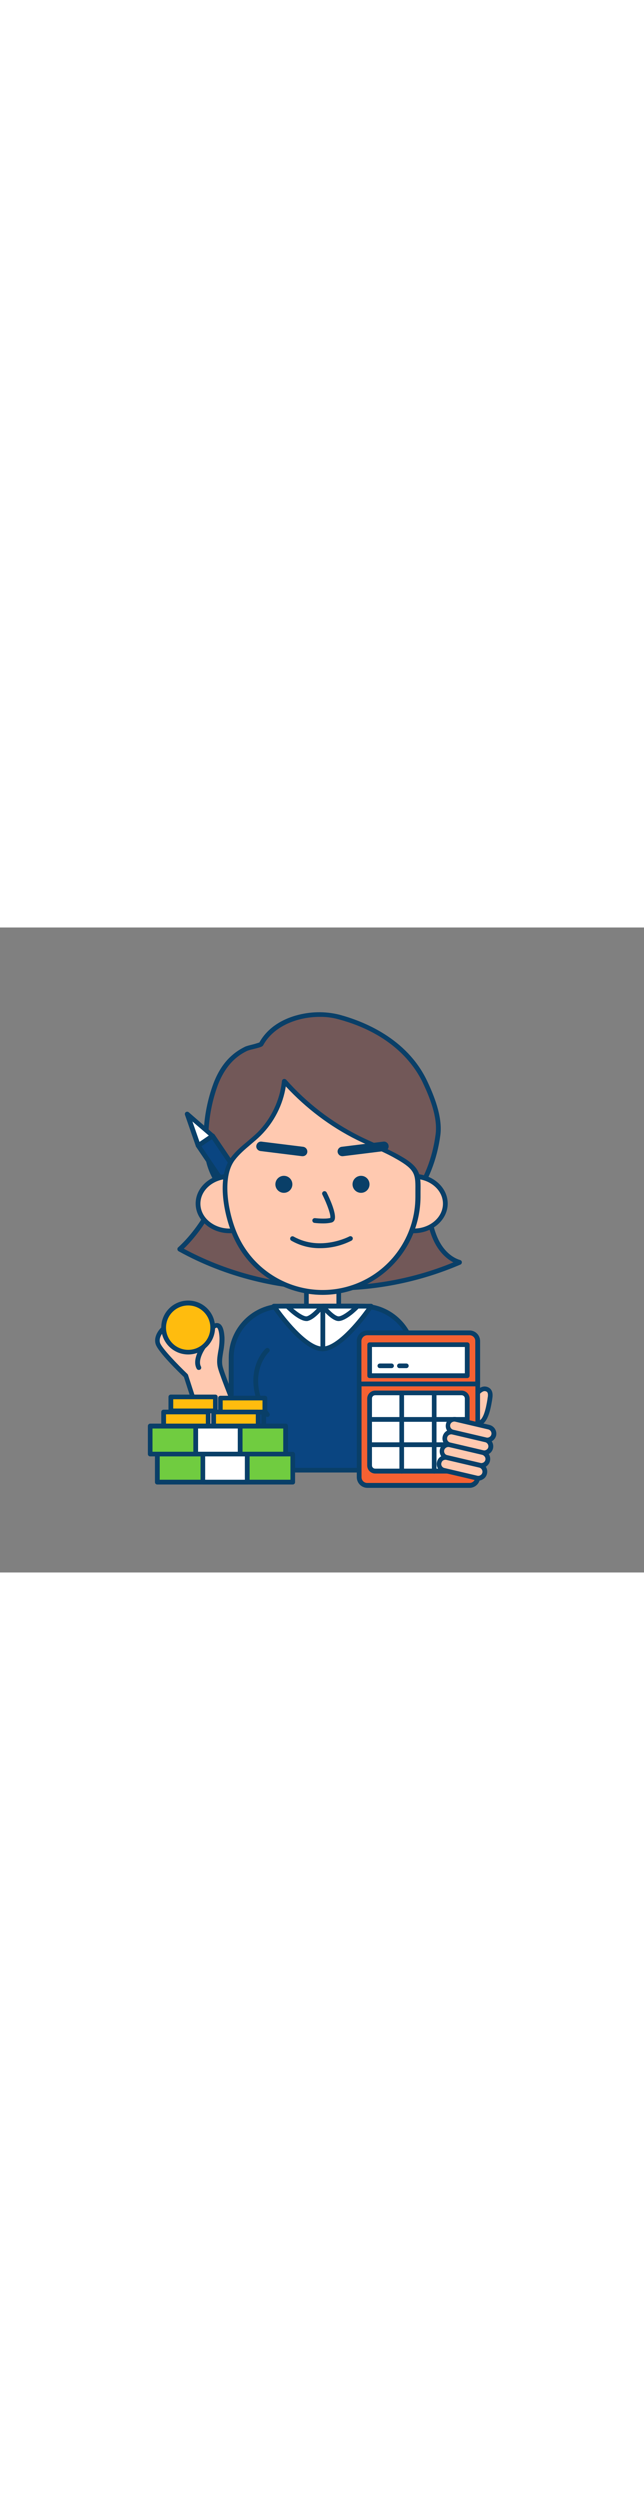 <svg version="1.1" id="Layer_1" xmlns="http://www.w3.org/2000/svg" xmlns:xlink="http://www.w3.org/1999/xlink" x="0px" y="0px" viewBox="0 0 500 500" style="width: 129px;" xml:space="preserve" data-imageid="accountant-94" imageName="Accountant" class="illustrations_image">
<rect x="0" y="0" width="500" height="500" fill="#808080" stroke="none"/>
<style type="text/css">
	.st0_accountant-94{fill:#FFC9B0;}
	.st1_accountant-94{fill:#093F68;}
	.st2_accountant-94{fill:#725858;}
	.st3_accountant-94{fill:#68E1FD;}
	.st4_accountant-94{fill:#FFFFFF;}
	.st5_accountant-94{fill:#F56132;}
	.st6_accountant-94{fill:#70CC40;}
	.st7_accountant-94{fill:#FFBC0E;}
</style>
<g id="character_accountant-94">
	<path class="st0_accountant-94" d="M186.4,381.4c0,0-13.3-32.5-15.3-40.1s1.7-14.6,1.2-23.7c-0.4-8.8-3.3-11.4-7.3-7.5c-3.7,3.6-3.4,13-7,14.8&#10;&#9;&#9;s-24.1-19.2-27.9-16.7s-9.3,8.1-7.7,14.1s21.9,25.2,21.9,25.2l17.3,53.5L186.4,381.4z"/>
	<path class="st1_accountant-94" d="M161.6,402.8c-0.2,0-0.4,0-0.5-0.1c-0.6-0.2-1-0.6-1.2-1.2l-17.1-53c-3.3-3.1-20.4-19.7-22-25.7&#10;&#9;&#9;c-1.8-6.5,3.4-12.7,8.4-16.1c2.9-2,7.8,1.6,17,8.8c3.8,3,9.5,7.4,11.3,7.7c1-0.7,1.8-3.4,2.4-5.7c0.9-3.2,1.8-6.5,4-8.6&#10;&#9;&#9;c2.6-2.6,4.7-2.5,6-2c2.6,1,4,4.5,4.4,10.8c0.1,3.8-0.3,7.5-1,11.2c-0.7,4.4-1.4,8.1-0.3,12c2,7.4,15.1,39.5,15.3,39.8&#10;&#9;&#9;c0.3,0.8,0.1,1.6-0.6,2.1l-24.8,19.6C162.4,402.6,162,402.8,161.6,402.8z M131,309.8c-3.2,2.2-8.1,7.1-6.8,12&#10;&#9;&#9;c1.1,4,13.7,17,21.3,24.3c0.2,0.2,0.4,0.5,0.5,0.8l16.5,51l21.7-17.1c-2.5-6.2-13-32.1-14.9-39c-1.3-4.7-0.6-9,0.2-13.6&#10;&#9;&#9;c0.7-3.4,1-6.9,0.9-10.5c-0.3-5.4-1.4-7.3-2-7.5c-0.3-0.1-1.1,0.2-2.1,1.2c-1.4,1.4-2.2,4.2-3,6.9c-1,3.6-1.9,6.9-4.6,8.2&#10;&#9;&#9;s-6.1-1.3-15-8.2C139.8,315.1,133,309.8,131,309.8z"/>
	<path class="st2_accountant-94" d="M330.9,177.4c-4,13.4-1.5,27.8,1.1,41.5c1.6,8.2,3.2,16.6,6.9,24s9.9,14.2,17.9,16.6&#10;&#9;&#9;c-68.8,30.1-151.5,26.2-217.2-10.2c23.6-21.6,34.8-53.1,46.5-82.9c3.1-7.9,6.4-15.9,11.4-22.6c11.6-15.4,31.9-22.8,51-21.3&#10;&#9;&#9;s37.1,10.9,51.5,23.7c14,12.5,25.4,29.1,27.4,47.8"/>
	<path class="st1_accountant-94" d="M259.1,281.4c-41.9,0-83.9-10.2-120.4-30.4c-0.9-0.5-1.2-1.6-0.8-2.5c0.1-0.2,0.2-0.4,0.4-0.5&#10;&#9;&#9;c21.7-19.9,32.9-48.6,43.7-76.3l2.3-6c3.4-8.6,6.6-16.3,11.7-23.1c11.4-15.2,31.6-23.6,52.7-22c18,1.4,36.6,9.9,52.6,24.1&#10;&#9;&#9;c13.3,11.8,22.3,25.6,26.2,39.6c0.4-2.5,0.9-5.1,1.6-7.5c0.3-1,1.3-1.5,2.3-1.2c1,0.3,1.5,1.3,1.2,2.3c-4,13.3-1.2,27.8,1.2,40.7&#10;&#9;&#9;c1.5,8,3.1,16.2,6.7,23.6c3.9,7.9,10,13.6,16.8,15.6c0.7,0.2,1.3,0.9,1.3,1.7c0,0.8-0.4,1.5-1.1,1.8&#10;&#9;&#9;C326.5,274.6,292.9,281.5,259.1,281.4z M142.7,249c63.3,34.1,142.8,38.1,209.3,10.6c-6-3.1-11.2-8.6-14.8-15.8&#10;&#9;&#9;c-3.9-7.8-5.5-16.3-7-24.5c-1.4-7.4-2.9-15.4-3.2-23.6c-0.7-0.2-1.3-0.8-1.4-1.6c-1.7-16.2-11.2-32.8-26.8-46.7&#10;&#9;&#9;c-15.3-13.7-33.2-21.9-50.4-23.2c-19.5-1.5-38.9,6.6-49.4,20.6c-4.8,6.4-7.9,13.8-11.2,22.2l-2.3,6&#10;&#9;&#9;C174.8,200.4,163.8,228.6,142.7,249z"/>
	<path class="st2_accountant-94" d="M159.9,160.1c0.4-13.3,2.9-26.4,7.5-38.8c3-7.7,7.3-15,13.5-20.6c3.1-2.7,6.5-5,10.3-6.8&#10;&#9;&#9;c1.7-0.8,11-2.6,11.6-3.6c11.5-21,41-26.1,60.1-21c27.6,7.3,54.1,23.6,66.8,50.1c5.8,12.1,11.9,27.8,10.2,41.2&#10;&#9;&#9;c-2.3,17.8-8.8,35.3-19.6,49.6c-11.5,15.2-35.4,34.6-56,30.5c-10.2-2-20.2-5.2-30.6-7.1c-12.9-2.3-25.8-5.8-37.4-12&#10;&#9;&#9;c-15.8-8.3-29.4-22.1-34-39.4C160.4,175,159.6,167.6,159.9,160.1z"/>
	<path class="st1_accountant-94" d="M269.9,243.1c-2,0-4-0.2-6-0.6c-4.8-0.9-9.6-2.2-14.3-3.4c-5.3-1.3-10.8-2.7-16.3-3.7&#10;&#9;&#9;c-15.5-2.8-27.6-6.6-38-12.1c-17.9-9.4-30.6-24.2-34.9-40.5c-1.8-7.4-2.6-15.1-2.3-22.7c0.4-13.5,3-26.8,7.7-39.4&#10;&#9;&#9;c3.4-8.9,8.1-16.1,14-21.3c3.2-2.9,6.8-5.2,10.7-7.1c1.6-0.6,3.2-1,4.8-1.4c2.1-0.5,4.1-1.1,6.1-1.8c7-12.5,19.1-18.2,28.1-20.8&#10;&#9;&#9;c11.1-3.2,22.8-3.5,34-0.7c18.6,5,52.2,18.2,68,51.1c5.3,11.2,12.2,27.7,10.4,42.2c-2.5,19-9.4,36.5-20,50.5&#10;&#9;&#9;c-7,9.1-15.5,16.8-25.1,22.9C287.2,240.1,278.1,243.1,269.9,243.1z M248.1,69.3c-17.1,0-35.6,7.1-43.7,21.9&#10;&#9;&#9;c-0.6,1.2-2.2,1.7-8.3,3.2c-1.4,0.3-2.8,0.7-4.1,1.2c-3.6,1.7-6.9,3.9-9.8,6.5c-5.4,4.9-9.8,11.6-13,19.9&#10;&#9;&#9;c-4.5,12.2-7,25.2-7.4,38.2l0,0c-0.3,7.3,0.4,14.6,2.2,21.7c4.1,15.4,16.1,29.3,33.1,38.2c10.1,5.3,21.8,9.1,36.9,11.8&#10;&#9;&#9;c5.6,1,11.2,2.4,16.6,3.8c4.6,1.2,9.4,2.4,14.1,3.3c20.2,4,43.5-15.7,54.2-29.8c10.2-13.5,16.9-30.4,19.3-48.8&#10;&#9;&#9;c1.8-13.6-4.9-29.4-10-40.2c-6.5-13.6-23.6-37.9-65.6-49.1C257.8,69.8,253,69.2,248.1,69.3z M159.9,160.1L159.9,160.1z"/>
	<polyline class="st0_accountant-94" points="237.8,294.1 237.8,279.6 263,279.6 263,294.1 &#9;"/>
	<path class="st1_accountant-94" d="M263,296c-1,0-1.8-0.8-1.8-1.8v-12.7h-21.5v12.7c0,1-0.8,1.8-1.8,1.8c-1,0-1.8-0.8-1.8-1.8v-14.5&#10;&#9;&#9;c0-1,0.8-1.8,1.8-1.8H263c1,0,1.8,0.8,1.8,1.8v14.5C264.9,295.2,264,296,263,296C263,296,263,296,263,296z"/>
	
		<rect x="175.8" y="158.2" transform="matrix(0.828 -0.561 0.561 0.828 -80.383 136.686)" class="st3_accountant-94 targetColor" width="13.5" height="82.3" style="fill: rgb(10, 69, 129);"/>
	<path class="st1_accountant-94" d="M200,239c-0.6,0-1.2-0.3-1.5-0.8l-46.2-68.1c-0.3-0.4-0.4-0.9-0.3-1.4c0.1-0.5,0.4-0.9,0.8-1.2L164,160&#10;&#9;&#9;c0.8-0.6,2-0.3,2.6,0.5l46.1,68.1c0.6,0.8,0.3,2-0.5,2.6l-11.2,7.5C200.7,238.9,200.4,239,200,239z M156.4,169.6l44.1,65l8.1-5.5&#10;&#9;&#9;l-44.1-65L156.4,169.6z"/>
	<polygon class="st4_accountant-94" points="145.4,144.5 153.9,169 165,161.5 &#9;"/>
	<path class="st1_accountant-94" d="M153.9,170.9c-0.2,0-0.4,0-0.6-0.1c-0.5-0.2-1-0.6-1.2-1.1l-8.5-24.5c-0.3-1,0.2-2,1.1-2.3&#10;&#9;&#9;c0.6-0.2,1.3-0.1,1.8,0.3l19.6,17c0.4,0.4,0.7,0.9,0.6,1.5c0,0.6-0.3,1.1-0.8,1.4l-11.2,7.6C154.6,170.8,154.2,170.9,153.9,170.9z&#10;&#9;&#9; M149.4,150.4l5.5,15.8l7.2-4.9L149.4,150.4z"/>
	<ellipse class="st0_accountant-94" cx="178.3" cy="214.1" rx="24.5" ry="21.1"/>
	<path class="st1_accountant-94" d="M178.3,237c-14.5,0-26.4-10.3-26.4-23s11.8-23,26.4-23s26.4,10.3,26.4,23S192.8,237,178.3,237z M178.3,194.8&#10;&#9;&#9;c-12.5,0-22.7,8.6-22.7,19.3s10.2,19.3,22.7,19.3s22.7-8.6,22.7-19.2S190.8,194.8,178.3,194.8L178.3,194.8z"/>
	<ellipse class="st0_accountant-94" cx="321.2" cy="214.1" rx="24.5" ry="21.1"/>
	<path class="st1_accountant-94" d="M321.2,237c-14.5,0-26.4-10.3-26.4-23s11.8-23,26.4-23s26.4,10.3,26.4,23S335.7,237,321.2,237z M321.2,194.8&#10;&#9;&#9;c-12.5,0-22.7,8.6-22.7,19.3s10.2,19.3,22.7,19.3s22.7-8.6,22.7-19.3S333.7,194.8,321.2,194.8L321.2,194.8z"/>
	<path class="st0_accountant-94" d="M305.7,176.3c2.1,1.1,4.2,2.3,6.2,3.5c14.1,8.6,12.4,13.6,12.4,29.2c0,40.8-33.1,73.9-74,73.9&#10;&#9;&#9;c-28.9,0-55.2-16.9-67.2-43.2c-7.2-15.7-13.6-45.7-2.3-60.5c5.7-7.4,13.7-12.7,20.4-19.3c11-11,17.8-25.5,19.4-41&#10;&#9;&#9;c16.1,18.2,35.5,33.1,57.2,44C287,167.6,296.6,171.5,305.7,176.3z"/>
	<path class="st1_accountant-94" d="M250.4,284.8c-29.6-0.1-56.5-17.3-68.9-44.2c-7.2-15.7-14.1-46.6-2.1-62.4c3.6-4.8,8.2-8.7,12.7-12.4&#10;&#9;&#9;c2.6-2.2,5.4-4.6,7.9-7c10.6-10.7,17.3-24.8,18.9-39.8c0.1-1,1-1.7,2.1-1.6c0.4,0.1,0.9,0.3,1.2,0.6c15.9,18,35.2,32.8,56.7,43.6&#10;&#9;&#9;c4,2,8.2,3.9,12.2,5.7c5.2,2.4,10.5,4.8,15.7,7.5c2.3,1.2,4.4,2.4,6.4,3.6c13.5,8.2,13.5,13.9,13.3,26.2c0,1.4,0,2.9,0,4.5&#10;&#9;&#9;C326.1,250.9,292.2,284.7,250.4,284.8z M221.9,123.2c-2.3,14.4-9.1,27.7-19.4,38c-2.6,2.6-5.4,4.9-8.1,7.2&#10;&#9;&#9;c-4.5,3.8-8.7,7.4-12.1,11.9c-10.5,13.7-4.9,42.5,2.5,58.6c16.6,36.2,59.4,52.1,95.6,35.6c25.6-11.7,42.1-37.4,42.1-65.6&#10;&#9;&#9;c0-1.6,0-3.1,0-4.5c0.1-11.9,0.2-15.9-11.6-23.1c-1.9-1.2-4-2.3-6.1-3.5l0,0c-5-2.7-10.4-5.1-15.5-7.4c-4-1.9-8.2-3.8-12.3-5.8&#10;&#9;&#9;C256.3,154.3,237.7,140.2,221.9,123.2z"/>
	<circle class="st1_accountant-94" cx="220.4" cy="199.1" r="6.6"/>
	<circle class="st1_accountant-94" cx="280.3" cy="199.1" r="6.6"/>
	<path class="st1_accountant-94" d="M251.1,229.4c-2.3,0-4.7-0.1-7-0.4c-1-0.1-1.7-1.1-1.6-2.1c0,0,0,0,0,0c0.1-1,1.1-1.7,2.1-1.6&#10;&#9;&#9;c0.1,0,7.5,0.9,11.8-0.1c0.7-1.8-2.1-10.1-6.1-18.1c-0.5-0.9-0.1-2,0.8-2.5c0.9-0.5,2-0.1,2.5,0.8c2,3.9,8.1,16.9,6.1,21.4&#10;&#9;&#9;c-0.4,0.9-1.2,1.6-2.2,1.9C255.4,229.2,253.3,229.4,251.1,229.4z"/>
	<path class="st1_accountant-94" d="M235,177.3c-0.2,0-0.3,0-0.5,0l-32.3-4c-2-0.3-3.5-2.1-3.2-4.1s2.1-3.5,4.1-3.2l0,0l32.3,4&#10;&#9;&#9;c2,0.3,3.4,2.1,3.2,4.1C238.4,176,236.8,177.3,235,177.3L235,177.3z"/>
	<path class="st1_accountant-94" d="M265.8,177.3c-2,0-3.7-1.7-3.7-3.7c0-1.8,1.4-3.4,3.2-3.6l32.3-4c2-0.3,3.9,1.2,4.1,3.2c0.3,2-1.2,3.9-3.2,4.1&#10;&#9;&#9;l0,0l-32.3,4C266.1,177.3,265.9,177.3,265.8,177.3z"/>
	<path class="st1_accountant-94" d="M248.5,248.6c-7.8,0.1-15.5-1.9-22.3-5.8c-0.9-0.5-1.2-1.6-0.7-2.5s1.6-1.2,2.5-0.7l0,0&#10;&#9;&#9;c20.8,11.7,43,0,43.2-0.1c0.9-0.5,2-0.1,2.5,0.7c0.5,0.9,0.1,2-0.7,2.5l0,0C265.4,246.6,257,248.6,248.5,248.6z"/>
	<path class="st3_accountant-94 targetColor" d="M216.9,293.5h67c20.7,0,37.4,16.8,37.4,37.4v89.8l0,0H179.4l0,0V331C179.4,310.3,196.2,293.5,216.9,293.5&#10;&#9;&#9;C216.9,293.5,216.9,293.5,216.9,293.5z" style="fill: rgb(10, 69, 129);"/>
	<path class="st1_accountant-94" d="M321.3,422.5H179.4c-1,0-1.8-0.8-1.8-1.8c0,0,0,0,0,0v-87.2c0-23.1,18.7-41.8,41.8-41.8h61.9&#10;&#9;&#9;c23.1,0,41.8,18.7,41.8,41.8v87.2C323.2,421.7,322.4,422.5,321.3,422.5z M181.3,418.9h138.2v-85.3c0-21.1-17.1-38.1-38.1-38.1&#10;&#9;&#9;h-61.9c-21.1,0-38.1,17.1-38.1,38.1V418.9z"/>
	<path class="st3_accountant-94 targetColor" d="M207.6,327.7c0,0-9,8.1-9,23.8c0.1,9.5,3.2,18.6,9,26.1" style="fill: rgb(10, 69, 129);"/>
	<path class="st1_accountant-94" d="M207.6,379.4c-0.5,0-1-0.2-1.4-0.6c-6.1-7.8-9.4-17.4-9.5-27.3c0-16.3,9.2-24.8,9.6-25.1&#10;&#9;&#9;c0.8-0.7,1.9-0.6,2.6,0.1c0.7,0.8,0.6,1.9-0.1,2.6l0,0c-0.1,0.1-8.4,7.9-8.4,22.4c0.1,9,3.1,17.8,8.6,24.9c0.7,0.8,0.6,1.9-0.2,2.6&#10;&#9;&#9;C208.5,379.3,208,379.4,207.6,379.4z"/>
	<path class="st3_accountant-94 targetColor" d="M292.6,327.7c0,0,9,8.1,9,23.8c-0.1,9.5-3.2,18.6-9,26.1" style="fill: rgb(10, 69, 129);"/>
	<path class="st1_accountant-94" d="M292.6,379.4c-0.4,0-0.9-0.2-1.2-0.4c-0.8-0.7-0.9-1.8-0.2-2.6c5.5-7.2,8.5-15.9,8.6-24.9&#10;&#9;&#9;c0-14.5-8.3-22.3-8.4-22.4c-0.8-0.7-0.8-1.8-0.1-2.6c0.7-0.8,1.8-0.8,2.6-0.1l0,0c0.4,0.4,9.6,8.9,9.6,25.1&#10;&#9;&#9;c0,9.9-3.4,19.5-9.5,27.3C293.7,379.2,293.1,379.4,292.6,379.4z"/>
	<path class="st1_accountant-94" d="M204.7,416.1c-1,0-1.8-0.8-1.8-1.8v-40.8c0.1-1,1-1.8,2-1.7c0.9,0.1,1.6,0.8,1.7,1.7v40.9&#10;&#9;&#9;C206.5,415.3,205.7,416.1,204.7,416.1C204.7,416.1,204.7,416.1,204.7,416.1z"/>
	<path class="st4_accountant-94" d="M250.4,326.7c-15.4,0-37.7-33.1-37.7-33.1h75.4C288.1,293.5,265.8,326.7,250.4,326.7z"/>
	<path class="st1_accountant-94" d="M250.4,328.5c-16.2,0-38.3-32.6-39.2-34c-0.6-0.8-0.4-2,0.5-2.5c0.3-0.2,0.7-0.3,1-0.3h75.4&#10;&#9;&#9;c1,0,1.8,0.8,1.8,1.8c0,0.4-0.1,0.7-0.3,1C288.7,295.9,266.6,328.5,250.4,328.5z M216.2,295.4c7.4,10.3,23.4,29.5,34.2,29.5&#10;&#9;&#9;s26.8-19.2,34.2-29.5H216.2z"/>
	<path class="st4_accountant-94" d="M223,293.5c0,0,10.9,11,15.9,9.6s11.3-9.6,11.3-9.6H223z"/>
	<path class="st1_accountant-94" d="M238,305.1c-5.9,0-14.5-8.5-16.3-10.3c-0.7-0.7-0.7-1.9,0-2.6c0.3-0.3,0.8-0.5,1.3-0.5h27.2&#10;&#9;&#9;c1,0,1.8,0.8,1.8,1.8c0,0.4-0.1,0.8-0.4,1.1c-0.7,0.9-6.8,8.8-12.3,10.3C238.9,305.1,238.5,305.1,238,305.1z M227.6,295.4&#10;&#9;&#9;c4.2,3.6,8.8,6.5,10.7,6c2.4-0.7,5.6-3.6,7.8-6H227.6z"/>
	<path class="st4_accountant-94" d="M277.8,293.5c0,0-10.9,11-15.9,9.6s-11.3-9.6-11.3-9.6H277.8z"/>
	<path class="st1_accountant-94" d="M262.8,305.1c-0.5,0-0.9-0.1-1.4-0.2c-5.4-1.5-11.6-9.4-12.3-10.3c-0.6-0.8-0.5-1.9,0.3-2.6&#10;&#9;&#9;c0.3-0.3,0.7-0.4,1.1-0.4h27.2c1,0,1.8,0.8,1.8,1.8c0,0.5-0.2,0.9-0.5,1.3C277.3,296.6,268.6,305.1,262.8,305.1z M254.6,295.4&#10;&#9;&#9;c2.3,2.5,5.4,5.4,7.8,6c1.9,0.5,6.5-2.4,10.7-6H254.6z M277.8,295.4L277.8,295.4z"/>
	<path class="st1_accountant-94" d="M250.6,328.5c-1,0-1.8-0.8-1.8-1.8v-33.2c0.1-1,1-1.8,2-1.7c0.9,0.1,1.6,0.8,1.7,1.7v33.1&#10;&#9;&#9;C252.4,327.7,251.6,328.5,250.6,328.5C250.6,328.5,250.6,328.5,250.6,328.5z"/>
	<path class="st1_accountant-94" d="M154.3,343c-0.7,0-1.3-0.4-1.6-1c-4-7.3,3.5-17.8,3.9-18.2c0.6-0.8,1.8-1,2.6-0.4c0.8,0.6,1,1.8,0.4,2.6l0,0&#10;&#9;&#9;c-1.8,2.5-6,9.9-3.6,14.3c0.5,0.9,0.2,2-0.7,2.5C154.9,342.9,154.6,343,154.3,343z"/>
</g>
<g id="calculator_accountant-94">
	<path class="st0_accountant-94" d="M380.4,365c0.4-2.1,0.6-4.6-1-6.2c-1.4-1.2-3.4-1.5-5.1-0.8c-1.7,0.8-3.1,2-4.1,3.5&#10;&#9;&#9;c-3.5,4.7-10.7,22.6,0.4,22.9C377.7,384.6,379.5,369.9,380.4,365z"/>
	<path class="st1_accountant-94" d="M370.7,386.3h-0.2c-4.1-0.1-6-2.2-6.8-4c-3.1-6.4,2.4-18.4,5-21.8c1.2-1.8,2.9-3.2,4.9-4.1&#10;&#9;&#9;c2.4-1.1,5.2-0.6,7.1,1.2c2.1,2.2,1.9,5.3,1.5,7.8l-0.2,1.4C380.9,373.1,378.7,386.3,370.7,386.3z M376.4,359.4&#10;&#9;&#9;c-0.5,0-0.9,0.1-1.4,0.3c-1.4,0.7-2.5,1.7-3.3,3c-2.8,3.7-6.6,13.8-4.6,18c0.4,0.8,1.2,1.9,3.6,1.9h0.1c4.9,0,6.8-12,7.6-16.5&#10;&#9;&#9;l0.2-1.5l0,0c0.3-1.5,0.5-3.6-0.5-4.6C377.6,359.7,377,359.4,376.4,359.4z"/>
	<path class="st5_accountant-94" d="M370.9,320.7v105.4c0.1,3.5-2.7,6.4-6.2,6.5h-79.6c-3.5-0.1-6.3-3-6.2-6.5V320.7c-0.1-3.5,2.7-6.4,6.2-6.5&#10;&#9;&#9;h79.6C368.2,314.3,371,317.2,370.9,320.7z"/>
	<path class="st1_accountant-94" d="M364.7,434.4h-79.6c-4.5-0.1-8.1-3.8-8.1-8.3V320.7c-0.1-4.5,3.5-8.2,8.1-8.3h79.6c4.5,0.1,8.1,3.8,8,8.3&#10;&#9;&#9;v105.4C372.8,430.6,369.2,434.3,364.7,434.4z M285.1,316c-2.5,0.1-4.4,2.2-4.4,4.6v105.4c-0.1,2.5,1.9,4.6,4.4,4.6h79.6&#10;&#9;&#9;c2.5-0.1,4.4-2.2,4.4-4.6V320.7c0.1-2.5-1.9-4.6-4.4-4.6L285.1,316z"/>
	<path class="st5_accountant-94" d="M370.9,320.7v33.2h-92v-33.2c-0.1-3.5,2.7-6.4,6.2-6.5h79.6C368.2,314.3,371,317.2,370.9,320.7z"/>
	<path class="st1_accountant-94" d="M370.9,355.7h-92c-1,0-1.8-0.8-1.9-1.8v-33.2c-0.1-4.5,3.5-8.2,8.1-8.3h79.6c4.5,0.1,8.1,3.8,8,8.3v33.2&#10;&#9;&#9;C372.8,354.9,371.9,355.7,370.9,355.7C370.9,355.7,370.9,355.7,370.9,355.7z M280.7,352H369v-31.3c0.1-2.5-1.9-4.6-4.4-4.6h-79.6&#10;&#9;&#9;c-2.5,0.1-4.4,2.2-4.4,4.6V352z"/>
	<path class="st4_accountant-94" d="M289.3,360.8h71.1c1.3,0,2.4,1.1,2.4,2.4v55.9c0,1.3-1.1,2.4-2.4,2.4h-71.1c-1.3,0-2.4-1.1-2.4-2.4v-55.9&#10;&#9;&#9;C286.9,361.9,288,360.8,289.3,360.8z"/>
	<path class="st1_accountant-94" d="M358.4,423.3h-67.1c-3.4,0-6.2-2.8-6.2-6.2v-51.9c0-3.4,2.8-6.2,6.2-6.2h67.1c3.4,0,6.2,2.8,6.2,6.2v51.9&#10;&#9;&#9;C364.6,420.5,361.8,423.3,358.4,423.3z M291.3,362.6c-1.4,0-2.5,1.1-2.5,2.5c0,0,0,0,0,0v51.9c0,1.4,1.1,2.5,2.5,2.5c0,0,0,0,0,0&#10;&#9;&#9;h67.1c1.4,0,2.5-1.1,2.5-2.5c0,0,0,0,0,0v-51.9c0-1.4-1.1-2.5-2.5-2.5c0,0,0,0,0,0L291.3,362.6z"/>
	<rect x="286.9" y="323.4" class="st4_accountant-94" width="75.8" height="24.1"/>
	<path class="st1_accountant-94" d="M362.8,349.3h-75.8c-1,0-1.8-0.8-1.8-1.8v-24.1c0-1,0.8-1.8,1.8-1.8h75.8c1,0,1.8,0.8,1.8,1.8v24.1&#10;&#9;&#9;C364.6,348.4,363.8,349.3,362.8,349.3z M288.8,345.6h72.1v-20.4h-72.1L288.8,345.6z"/>
	<path class="st1_accountant-94" d="M311.9,423.3c-1,0-1.8-0.8-1.8-1.8c0,0,0,0,0,0v-60.7c0-1,0.8-1.8,1.8-1.8c1,0,1.8,0.8,1.8,1.8c0,0,0,0,0,0&#10;&#9;&#9;v60.7C313.8,422.5,313,423.3,311.9,423.3C311.9,423.3,311.9,423.3,311.9,423.3z"/>
	<path class="st1_accountant-94" d="M337.1,423.3c-1,0-1.8-0.8-1.8-1.8c0,0,0,0,0,0v-60.7c0-1,0.8-1.8,1.8-1.8c1,0,1.8,0.8,1.8,1.8c0,0,0,0,0,0&#10;&#9;&#9;v60.7C338.9,422.5,338.1,423.3,337.1,423.3C337.1,423.3,337.1,423.3,337.1,423.3z"/>
	<path class="st1_accountant-94" d="M362.1,383.2h-75.1c-1-0.1-1.8-1-1.7-2c0.1-0.9,0.8-1.6,1.7-1.7h75.1c1,0.1,1.8,1,1.7,2&#10;&#9;&#9;C363.7,382.4,363,383.1,362.1,383.2z"/>
	<path class="st1_accountant-94" d="M362.1,402.8h-75.1c-1-0.1-1.8-1-1.7-2c0.1-0.9,0.8-1.6,1.7-1.7h75.1c1,0.1,1.8,1,1.7,2&#10;&#9;&#9;C363.7,402,363,402.7,362.1,402.8z"/>
	<path class="st1_accountant-94" d="M304,341.6h-9.1c-1,0-1.8-0.8-1.8-1.8c0-1,0.8-1.8,1.8-1.8c0,0,0,0,0,0h9.1c1,0,1.8,0.8,1.8,1.8&#10;&#9;&#9;C305.8,340.8,305,341.6,304,341.6z"/>
	<path class="st1_accountant-94" d="M315.5,341.6h-5.4c-1,0-1.8-0.8-1.8-1.8c0-1,0.8-1.8,1.8-1.8c0,0,0,0,0,0h5.4c1,0,1.8,0.8,1.8,1.8&#10;&#9;&#9;C317.3,340.8,316.5,341.6,315.5,341.6C315.5,341.6,315.5,341.6,315.5,341.6z"/>
	<path class="st0_accountant-94" d="M379.4,397.7l-30.1-7.1c-1.5-0.3-2.4-1.8-2.1-3.3l1.1-4.5c0.3-1.5,1.8-2.4,3.3-2.1l30.1,7.1&#10;&#9;&#9;c1.5,0.3,2.4,1.8,2.1,3.3l-1.1,4.5C382.4,397.2,380.9,398.1,379.4,397.7z"/>
	<path class="st1_accountant-94" d="M378.4,399.2c-0.5,0-1.1-0.1-1.6-0.2l-25.6-6l0,0c-3.7-1-5.9-4.7-4.9-8.4c0.9-3.6,4.5-5.8,8.1-5l25.6,6&#10;&#9;&#9;c3.7,0.9,6,4.6,5.2,8.3C384.4,397,381.6,399.2,378.4,399.2z M352.7,383c-0.6,0-1.2,0.2-1.7,0.5c-1.5,0.9-2,2.9-1,4.5&#10;&#9;&#9;c0.5,0.7,1.2,1.2,2,1.4l0,0l25.6,6c1.7,0.4,3.5-0.7,3.9-2.4c0.4-1.7-0.7-3.5-2.4-3.9l-25.6-6C353.2,383,353,383,352.7,383z"/>
	<path class="st0_accountant-94" d="M377.1,407.6l-30.1-7.1c-1.5-0.3-2.4-1.8-2.1-3.3l1.1-4.5c0.3-1.5,1.8-2.4,3.3-2.1l30.1,7.1&#10;&#9;&#9;c1.5,0.3,2.4,1.8,2.1,3.3l-1.1,4.5C380.1,407,378.6,408,377.1,407.6z"/>
	<path class="st1_accountant-94" d="M376,409c-0.5,0-1.1-0.1-1.6-0.2l-25.6-6l0,0c-3.7-0.9-6-4.6-5.1-8.3c0.9-3.7,4.6-6,8.3-5.1l0,0l25.6,6&#10;&#9;&#9;c3.7,0.9,6,4.6,5.2,8.3C382.1,406.9,379.2,409.1,376,409z M349.6,399.3l25.6,6c1.7,0.4,3.5-0.7,3.9-2.4c0.4-1.7-0.7-3.5-2.4-3.9&#10;&#9;&#9;l0,0l-25.6-6c-1.7-0.4-3.5,0.6-3.9,2.4S347.8,398.8,349.6,399.3C349.6,399.2,349.6,399.3,349.6,399.3L349.6,399.3z"/>
	<path class="st0_accountant-94" d="M374.8,417.5l-30.1-7.1c-1.5-0.3-2.4-1.8-2.1-3.3l1.1-4.5c0.3-1.5,1.8-2.4,3.3-2.1l30.1,7.1&#10;&#9;&#9;c1.5,0.3,2.4,1.8,2.1,3.3l-1.1,4.5C377.7,416.9,376.2,417.8,374.8,417.5z"/>
	<path class="st1_accountant-94" d="M373.7,418.9c-0.5,0-1.1-0.1-1.6-0.2l-25.6-6l0,0c-3.7-1-5.9-4.7-4.9-8.4c0.9-3.6,4.5-5.8,8.1-5l25.6,6&#10;&#9;&#9;c3.7,0.9,6,4.6,5.1,8.3C379.7,416.7,376.9,418.9,373.7,418.9L373.7,418.9z M347.4,409.1l25.6,6c0.8,0.2,1.7,0,2.4-0.4&#10;&#9;&#9;c1.5-0.9,2-2.9,1-4.4c-0.5-0.7-1.2-1.3-2-1.5l-25.6-6c-1.7-0.4-3.5,0.7-3.9,2.4c-0.2,0.8-0.1,1.7,0.4,2.5&#10;&#9;&#9;C345.7,408.4,346.5,408.9,347.4,409.1L347.4,409.1z"/>
	<path class="st0_accountant-94" d="M372.5,427.4l-30.1-7.1c-1.5-0.3-2.4-1.8-2.1-3.3l1.1-4.5c0.3-1.5,1.8-2.4,3.3-2.1l30.1,7.1&#10;&#9;&#9;c1.5,0.3,2.4,1.8,2.1,3.3l-1.1,4.5C375.4,426.8,373.9,427.7,372.5,427.4z"/>
	<path class="st1_accountant-94" d="M371.4,428.8c-0.5,0-1.1-0.1-1.6-0.2l-25.6-6l0,0c-3.7-1-5.9-4.8-4.9-8.5c0.9-3.5,4.5-5.7,8.1-5l25.6,6&#10;&#9;&#9;c3.7,0.9,6,4.6,5.1,8.3c-0.4,1.8-1.5,3.4-3.1,4.3C373.9,428.4,372.7,428.8,371.4,428.8z M345,419l25.6,6c1.7,0.4,3.5-0.7,3.9-2.4&#10;&#9;&#9;c0.4-1.7-0.7-3.5-2.4-3.9l0,0l-25.6-6c-0.8-0.2-1.7,0-2.4,0.4c-0.7,0.4-1.2,1.2-1.4,2C342.2,416.8,343.3,418.6,345,419&#10;&#9;&#9;C345,419,345,419,345,419z"/>
</g>
<g id="money_accountant-94">
	<rect x="122.1" y="408.2" class="st6_accountant-94" width="105.2" height="21.7"/>
	<path class="st1_accountant-94" d="M227.3,431.8H122.1c-1,0-1.8-0.8-1.8-1.8c0,0,0,0,0,0v-21.7c0-1,0.8-1.8,1.8-1.8h105.2c1,0,1.8,0.8,1.8,1.8&#10;&#9;&#9;c0,0,0,0,0,0v21.7C229.1,431,228.3,431.8,227.3,431.8L227.3,431.8z M124,428.1h101.5V410H124V428.1z"/>
	<rect x="157.4" y="408.2" class="st4_accountant-94" width="34.5" height="21.7"/>
	<path class="st1_accountant-94" d="M192,431.8h-34.5c-1,0-1.8-0.8-1.8-1.9v-21.7c0-1,0.8-1.8,1.8-1.8H192c1,0,1.8,0.8,1.8,1.8v21.7&#10;&#9;&#9;C193.8,431,193,431.8,192,431.8C192,431.8,192,431.8,192,431.8z M159.3,428.1h30.8V410h-30.8V428.1z"/>
	<rect x="116.6" y="386.5" class="st6_accountant-94" width="105.2" height="21.7"/>
	<path class="st1_accountant-94" d="M221.8,410H116.6c-1,0-1.8-0.8-1.8-1.8c0,0,0,0,0,0v-21.7c0-1,0.8-1.9,1.8-1.9c0,0,0,0,0,0h105.2&#10;&#9;&#9;c1,0,1.8,0.8,1.8,1.8c0,0,0,0,0,0v21.7C223.6,409.2,222.8,410,221.8,410z M118.4,406.4h101.5v-18H118.4L118.4,406.4z"/>
	<rect x="151.9" y="386.5" class="st4_accountant-94" width="34.5" height="21.7"/>
	<path class="st1_accountant-94" d="M186.4,410h-34.5c-1,0-1.8-0.8-1.8-1.8v-21.7c0-1,0.8-1.8,1.8-1.8c0,0,0,0,0,0h34.5c1,0,1.9,0.8,1.9,1.9l0,0&#10;&#9;&#9;v21.7C188.3,409.2,187.4,410.1,186.4,410C186.4,410.1,186.4,410.1,186.4,410z M153.8,406.4h30.8v-18h-30.8L153.8,406.4z"/>
	<rect x="127" y="375.6" class="st7_accountant-94" width="34.6" height="10.9"/>
	<path class="st1_accountant-94" d="M161.6,388.3H127c-1,0-1.8-0.8-1.8-1.8v-10.9c0-1,0.8-1.8,1.8-1.8h34.6c1,0,1.8,0.8,1.8,1.8c0,0,0,0,0,0v10.9&#10;&#9;&#9;C163.4,387.5,162.6,388.3,161.6,388.3z M128.9,384.6h30.9v-7.2h-30.9L128.9,384.6z"/>
	<rect x="132.6" y="363.9" class="st7_accountant-94" width="34.6" height="10.9"/>
	<path class="st1_accountant-94" d="M167.2,376.6h-34.6c-1,0-1.8-0.8-1.8-1.8v-10.9c0-1,0.8-1.8,1.8-1.8h34.6c1,0,1.8,0.8,1.8,1.8v10.9&#10;&#9;&#9;C169.1,375.8,168.2,376.6,167.2,376.6z M134.5,372.9h30.9v-7.2h-30.9V372.9z"/>
	<rect x="171.1" y="364.7" class="st7_accountant-94" width="34.6" height="10.9"/>
	<path class="st1_accountant-94" d="M205.7,377.5h-34.6c-1,0-1.8-0.8-1.8-1.8v-10.9c0-1,0.8-1.8,1.8-1.8h34.6c1,0,1.8,0.8,1.8,1.8v10.9&#10;&#9;&#9;C207.5,376.6,206.7,377.5,205.7,377.5C205.7,377.5,205.7,377.5,205.7,377.5z M172.9,373.8h30.9v-7.2h-30.9V373.8z"/>
	<rect x="165.9" y="375.6" class="st7_accountant-94" width="34.6" height="10.9"/>
	<path class="st1_accountant-94" d="M200.4,388.3h-34.6c-1,0-1.8-0.8-1.8-1.8v-10.9c0-1,0.8-1.8,1.8-1.8h34.6c1,0,1.8,0.8,1.8,1.8v10.9&#10;&#9;&#9;C202.3,387.5,201.4,388.3,200.4,388.3C200.4,388.3,200.4,388.3,200.4,388.3z M167.7,384.6h30.9v-7.2h-30.9V384.6z"/>
</g>
<g id="coin_accountant-94">
	
		<ellipse transform="matrix(7.088904e-02 -0.998 0.998 7.088904e-02 -173.613 433.791)" class="st7_accountant-94" cx="146.1" cy="310.1" rx="19" ry="19"/>
	<path class="st1_accountant-94" d="M146.1,331c-11.5,0-20.9-9.3-20.9-20.9c0-11.5,9.3-20.9,20.9-20.9s20.9,9.3,20.9,20.9c0,0,0,0,0,0&#10;&#9;&#9;C166.9,321.7,157.6,331,146.1,331z M146.1,293c-9.5,0-17.2,7.7-17.2,17.2c0,9.5,7.7,17.2,17.2,17.2s17.2-7.7,17.2-17.2c0,0,0,0,0,0&#10;&#9;&#9;C163.3,300.7,155.6,293,146.1,293C146.1,292.9,146.1,292.9,146.1,293L146.1,293z"/>
</g>
</svg>